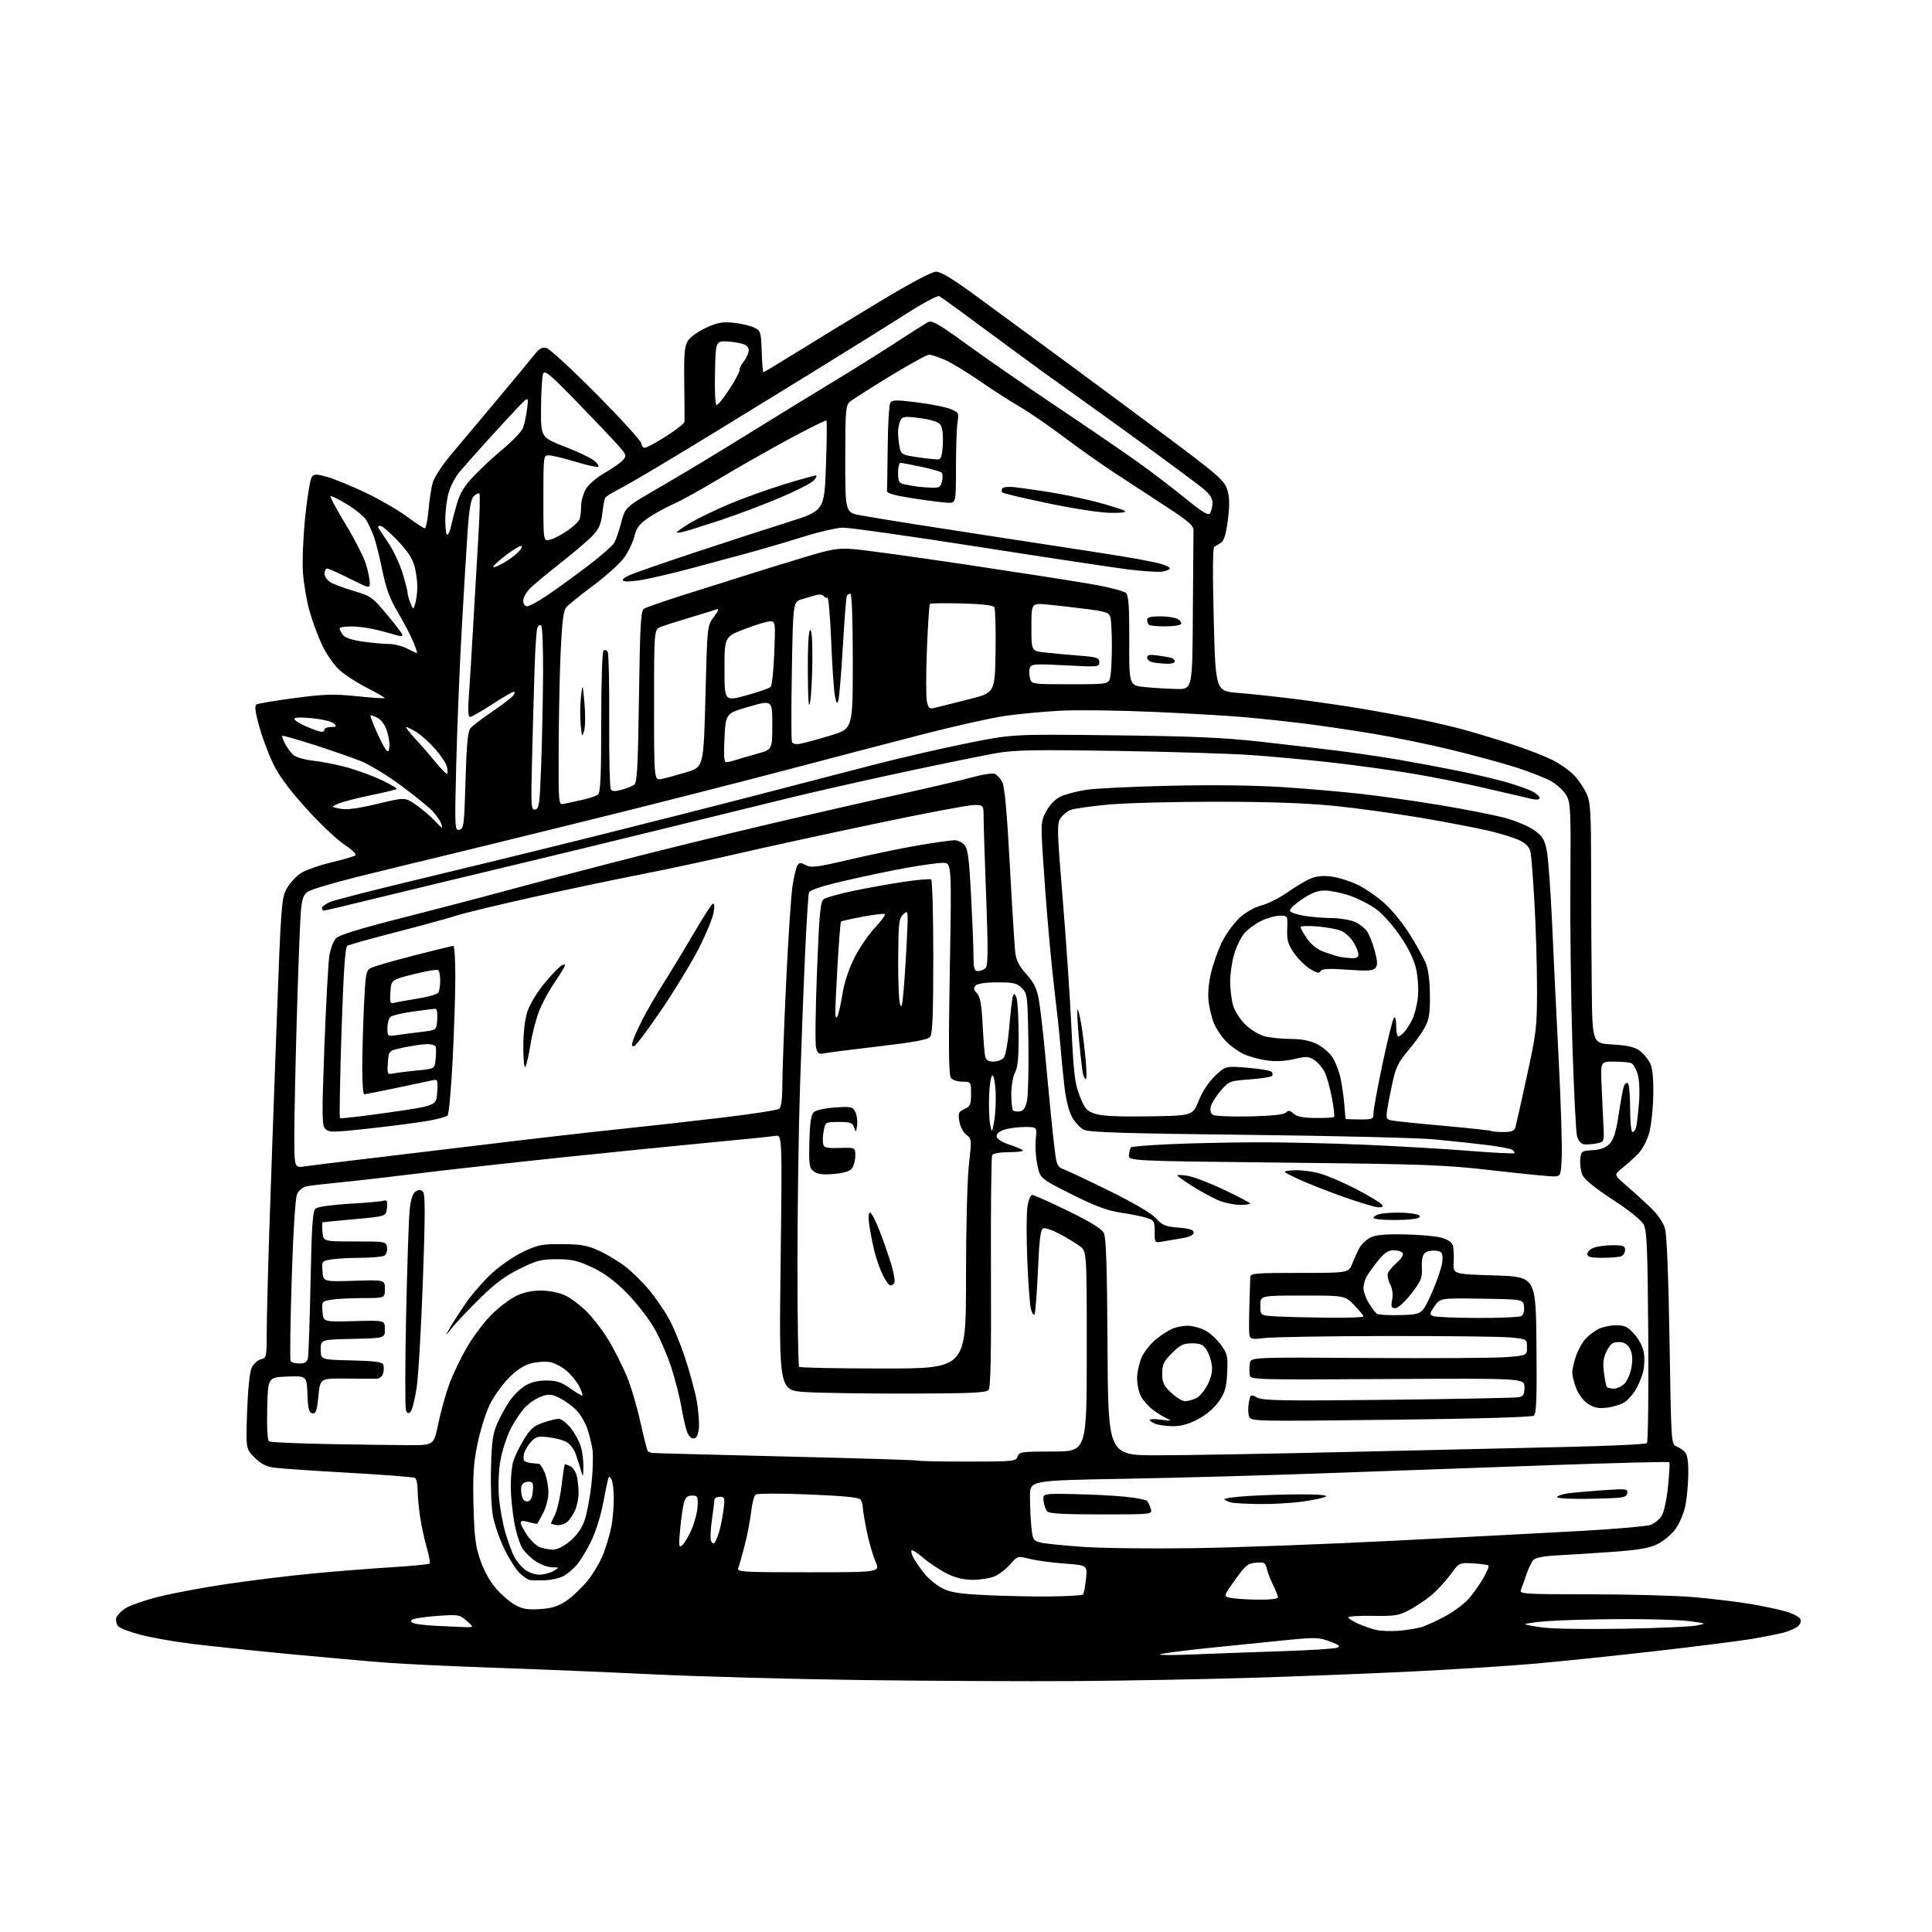 <?xml version="1.0" encoding="UTF-8" standalone="no"?>
<svg 
  version="1.1" 
  xmlns="http://www.w3.org/2000/svg" 
  xmlns:xlink="http://www.w3.org/1999/xlink" 
  xmlns:svg="http://www.w3.org/2000/svg"
  xmlns:rdf="http://www.w3.org/1999/02/22-rdf-syntax-ns#"
  xmlns:cc="http://creativecommons.org/ns#"
  xmlns:dc="http://purl.org/dc/elements/1.1/"
  viewBox="0 0 768 768"
  width="768"
  height="768"
>
<style>svg {background-color: white; }</style>"
<path stroke="none" fill="black" fill-rule="evenodd" d="M427.50,668.25C408.25,668.39 370.23,668.21 343.00,667.85C315.77,667.50 278.65,666.49 260.50,665.62C242.35,664.74 214.00,663.56 197.50,663.00C181.00,662.43 161.43,661.52 154.00,660.97C146.57,660.41 128.80,658.84 114.50,657.47C100.20,656.09 82.88,654.27 76.00,653.42C69.12,652.56 60.03,650.95 55.79,649.83C51.55,648.72 47.58,647.19 46.96,646.45C46.34,645.71 45.99,644.30 46.17,643.33C46.36,642.36 47.95,640.60 49.70,639.42C51.45,638.24 57.53,636.12 63.19,634.70C68.86,633.28 81.15,631.00 90.50,629.62C99.85,628.24 114.70,626.42 123.50,625.57C132.30,624.72 146.41,623.59 154.87,623.06C163.32,622.53 170.48,621.86 170.78,621.56C171.08,621.26 170.57,618.42 169.65,615.26C168.73,612.09 167.54,606.58 167.00,603.00C166.46,599.42 166.01,594.61 166.01,592.31C166.00,590.00 165.55,587.84 165.00,587.50C164.45,587.16 152.64,586.24 138.75,585.46C124.86,584.68 111.50,583.77 109.06,583.43C105.82,582.99 103.69,581.89 101.18,579.38C97.73,575.93 97.73,575.93 98.23,561.22C98.54,552.25 99.25,545.42 100.04,543.73C100.76,542.20 102.39,540.69 103.67,540.37C105.91,539.81 106.00,539.40 106.02,530.14C106.03,524.84 106.48,506.77 107.03,490.00C107.58,473.23 108.87,436.47 109.91,408.32C111.70,359.61 111.90,356.96 113.95,353.30C115.14,351.19 117.57,348.46 119.37,347.23C121.16,346.00 126.65,344.04 131.56,342.86C136.48,341.69 140.88,340.39 141.34,339.97C141.80,339.56 139.74,337.61 136.77,335.64C133.80,333.66 126.99,327.20 121.64,321.27C114.95,313.87 110.85,308.31 108.54,303.50C106.69,299.65 104.20,292.95 103.00,288.61C101.44,282.96 101.14,280.53 101.95,280.03C102.57,279.65 109.38,278.50 117.08,277.49C129.02,275.92 132.66,275.81 141.78,276.75C147.66,277.36 152.64,277.70 152.84,277.50C153.04,277.29 150.00,275.51 146.08,273.54C142.16,271.56 137.18,268.35 135.01,266.39C132.82,264.41 129.71,259.96 128.04,256.42C126.37,252.90 124.11,246.76 123.00,242.76C121.89,238.77 120.73,231.90 120.42,227.50C120.11,223.05 120.52,213.15 121.35,205.20C122.17,197.33 123.36,190.27 123.98,189.52C124.95,188.36 125.92,188.38 130.31,189.65C133.17,190.48 140.00,193.31 145.50,195.93C151.00,198.56 158.31,202.80 161.75,205.35C165.19,207.91 168.39,210.00 168.86,210.00C169.32,210.00 169.99,206.74 170.34,202.75C170.69,198.76 171.44,193.84 172.02,191.82C172.59,189.79 175.86,184.81 179.28,180.75C182.70,176.69 191.13,166.65 198.00,158.44C204.88,150.22 211.51,142.21 212.73,140.64C214.42,138.48 215.53,137.92 217.25,138.35C218.51,138.67 227.52,146.98 237.27,156.83C247.02,166.67 255.00,175.46 255.00,176.36C255.00,177.26 255.60,178.00 256.32,178.00C257.05,178.00 260.88,175.93 264.82,173.41C268.77,170.88 272.04,168.30 272.09,167.66C272.15,167.02 272.11,160.07 272.01,152.20C271.86,140.33 272.12,137.47 273.50,135.36C274.42,133.96 277.66,131.67 280.70,130.28C285.22,128.21 287.22,127.85 291.57,128.30C294.51,128.60 298.16,129.45 299.70,130.18C302.39,131.47 302.51,131.84 302.79,139.76C302.95,144.29 303.25,148.00 303.45,148.00C303.65,148.00 309.37,144.55 316.16,140.34C322.95,136.12 337.70,127.12 348.94,120.34C361.74,112.61 370.40,108.00 372.10,108.00C373.93,108.00 378.69,110.84 386.77,116.75C393.34,121.56 407.61,132.03 418.47,140.00C429.32,147.97 449.07,162.60 462.35,172.50C484.00,188.64 486.63,190.91 487.79,194.47C488.78,197.47 488.86,200.38 488.13,206.42C487.45,212.00 486.64,214.79 485.44,215.67C484.49,216.36 483.27,217.08 482.73,217.26C482.09,217.47 482.00,227.60 482.48,246.17C483.22,274.76 483.22,274.76 492.36,275.46C497.39,275.85 508.02,277.00 516.00,278.01C523.98,279.03 536.03,280.81 542.78,281.96C549.53,283.11 559.43,284.96 564.78,286.05C570.13,287.15 577.88,288.96 582.00,290.09C586.12,291.21 594.45,293.73 600.50,295.70C606.55,297.67 613.98,300.53 617.00,302.05C620.02,303.57 623.94,306.32 625.70,308.16C627.46,310.00 629.70,313.30 630.69,315.50C632.26,319.01 632.48,322.70 632.49,345.50C632.49,359.80 632.61,381.23 632.75,393.12C633.00,414.74 633.00,414.74 641.04,415.21C646.99,415.55 649.79,416.20 651.79,417.68C653.28,418.78 655.14,420.99 655.93,422.59C656.93,424.61 657.31,428.54 657.20,435.44C657.11,440.90 656.35,447.72 655.52,450.58C654.69,453.44 652.74,457.07 651.19,458.64C649.64,460.21 646.83,462.74 644.94,464.25C641.50,467.00 641.50,467.00 646.46,471.25C649.18,473.59 653.52,477.52 656.09,480.00C659.07,482.86 661.18,485.95 661.89,488.50C662.58,490.95 663.27,508.35 663.67,533.34C664.32,573.78 664.35,574.18 666.45,574.98C667.62,575.43 669.18,576.52 669.92,577.40C670.79,578.45 671.21,581.51 671.12,586.25C671.05,590.24 670.52,595.83 669.94,598.68C669.36,601.52 667.60,605.63 666.03,607.79C664.46,609.96 661.23,612.68 658.84,613.83C655.53,615.44 651.19,616.17 640.50,616.93C632.80,617.47 622.98,618.10 618.68,618.31C613.73,618.56 610.39,619.22 609.56,620.10C608.84,620.87 607.57,623.52 606.73,626.00C605.90,628.48 604.91,631.23 604.54,632.13C603.94,633.62 606.41,633.76 632.19,633.76C647.76,633.76 666.35,634.28 673.50,634.91C680.65,635.54 690.55,636.72 695.50,637.55C700.45,638.37 706.88,639.73 709.80,640.56C712.71,641.40 715.37,642.80 715.71,643.69C716.08,644.65 715.57,645.84 714.44,646.67C713.41,647.42 710.97,648.46 709.03,648.98C707.09,649.50 701.64,650.59 696.93,651.41C692.21,652.22 674.44,654.48 657.43,656.42C640.42,658.36 618.40,660.63 608.50,661.47C598.60,662.31 577.23,663.65 561.00,664.46C544.77,665.26 515.98,666.39 497.00,666.97C478.02,667.54 446.75,668.12 427.50,668.25zM475.00,657.64C482.98,657.31 498.50,656.74 509.50,656.38C520.50,656.02 530.37,655.41 531.44,655.02C533.04,654.44 532.54,653.99 528.70,652.52C524.49,650.91 522.86,650.85 512.26,651.87C505.79,652.50 491.75,653.92 481.06,655.03C470.37,656.14 461.37,657.32 461.06,657.65C460.75,657.98 467.02,657.98 475.00,657.64zM556.00,648.26C559.02,648.02 563.08,647.36 565.00,646.80C566.92,646.24 571.26,644.26 574.63,642.41C578.00,640.55 582.14,637.47 583.82,635.56C585.49,633.64 588.08,630.02 589.56,627.49C591.03,624.97 591.99,622.65 591.67,622.34C591.36,622.03 588.62,621.63 585.58,621.47C580.05,621.16 580.05,621.16 576.44,626.09C574.45,628.80 570.95,632.53 568.66,634.39C566.37,636.24 562.48,638.83 560.00,640.13C556.06,642.20 554.28,642.48 545.75,642.32C540.39,642.23 536.00,642.50 536.00,642.92C536.00,643.35 537.75,644.49 539.90,645.45C542.04,646.42 545.30,647.54 547.15,647.95C548.99,648.36 552.98,648.50 556.00,648.26zM645.50,647.44C659.25,647.20 672.30,646.63 674.50,646.17C678.50,645.34 678.50,645.34 671.50,644.42C667.65,643.92 655.24,643.55 643.92,643.62C632.61,643.68 619.41,644.06 614.60,644.46C609.79,644.86 606.07,645.41 606.34,645.67C606.60,645.93 609.89,646.54 613.66,647.01C617.42,647.49 631.75,647.68 645.50,647.44zM184.00,646.78C188.50,646.94 188.50,646.94 185.54,644.33C182.67,641.82 182.27,641.75 173.58,642.37C168.64,642.72 164.17,643.43 163.65,643.95C163.06,644.54 163.61,645.09 165.11,645.44C166.42,645.74 170.20,646.13 173.50,646.30C176.80,646.48 181.53,646.69 184.00,646.78zM214.67,639.64C219.37,639.34 221.85,638.56 225.11,636.37C227.46,634.79 231.27,631.18 233.58,628.34C235.90,625.51 238.76,620.57 239.96,617.38C241.16,614.18 242.55,609.35 243.07,606.65C243.58,603.94 243.99,598.98 243.98,595.61C243.98,592.25 243.55,588.84 243.04,588.03C242.22,586.73 242.06,586.73 241.70,588.03C241.47,588.84 240.56,593.31 239.67,597.97C238.78,602.63 236.67,609.27 234.97,612.72C233.27,616.17 230.73,620.36 229.32,622.03C227.91,623.70 225.46,625.74 223.87,626.57C222.28,627.39 219.07,628.11 216.74,628.17C214.41,628.23 211.77,628.21 210.89,628.14C210.00,628.06 208.02,626.76 206.49,625.25C204.96,623.74 202.20,619.35 200.36,615.50C198.52,611.65 196.52,605.81 195.92,602.52C195.31,599.24 194.98,590.69 195.18,583.52C195.49,572.63 195.92,569.68 197.82,565.50C199.07,562.75 201.26,558.81 202.69,556.75C204.11,554.68 206.82,552.04 208.69,550.88C210.99,549.46 213.77,548.77 217.16,548.77C221.23,548.77 223.10,549.39 226.72,551.94C229.19,553.69 231.37,554.97 231.55,554.78C231.73,554.60 231.17,553.00 230.31,551.22C229.45,549.44 227.23,546.66 225.39,545.04C223.55,543.42 220.53,541.81 218.68,541.47C216.83,541.12 213.38,541.36 211.02,541.99C208.10,542.78 205.22,544.69 202.03,547.97C199.45,550.62 196.08,555.43 194.55,558.65C193.02,561.87 190.88,568.77 189.80,574.00C188.22,581.67 187.92,586.39 188.23,598.50C188.55,610.97 189.01,614.64 190.96,620.28C192.40,624.45 194.83,628.80 197.27,631.57C199.45,634.04 202.87,636.97 204.87,638.06C207.70,639.60 209.86,639.95 214.67,639.64zM499.75,635.88C504.87,635.96 508.00,635.61 508.00,634.96C508.00,634.39 507.16,632.25 506.14,630.21C505.12,628.17 503.98,625.24 503.61,623.69C503.00,621.17 502.56,620.91 499.28,621.19C496.05,621.46 495.07,622.27 490.98,628.00C486.33,634.50 486.33,634.50 488.92,635.13C490.34,635.48 495.21,635.82 499.75,635.88zM417.17,634.62C424.14,634.55 430.13,634.21 430.48,633.86C430.83,633.50 431.38,630.73 431.69,627.71C432.26,622.20 432.26,622.20 423.38,621.57C418.50,621.22 412.25,620.38 409.51,619.71C404.51,618.49 404.51,618.49 401.52,621.89C399.88,623.77 397.08,625.91 395.30,626.65C393.52,627.39 389.66,628.00 386.73,628.00C383.04,628.00 379.84,627.23 376.38,625.50C373.62,624.13 369.46,621.37 367.13,619.38C364.81,617.39 362.66,616.00 362.37,616.30C362.08,616.59 362.39,617.88 363.06,619.16C363.74,620.45 365.63,623.20 367.26,625.29C368.89,627.37 372.09,630.05 374.36,631.24C377.72,633.00 380.96,633.54 391.50,634.07C398.65,634.43 410.20,634.68 417.17,634.62zM214.38,625.96C216.10,625.95 218.62,625.29 220.00,624.50C222.50,623.07 222.50,623.07 219.62,623.04C218.03,623.02 215.23,622.07 213.39,620.93C211.54,619.79 209.09,617.53 207.93,615.90C206.75,614.25 205.22,609.54 204.45,605.22C203.69,600.97 203.05,594.57 203.03,590.99C203.02,587.41 203.44,582.95 203.98,581.08C204.51,579.21 206.40,575.28 208.17,572.36C210.81,568.01 212.20,566.78 215.87,565.53C218.34,564.69 221.14,564.00 222.11,564.00C223.07,564.00 225.17,565.60 226.79,567.56C228.40,569.51 230.23,572.83 230.86,574.92C231.49,577.02 231.95,580.70 231.90,583.12C231.80,587.50 231.80,587.50 230.79,584.00C230.24,582.08 229.32,579.23 228.74,577.67C228.17,576.12 226.69,574.19 225.47,573.39C224.25,572.59 221.01,571.67 218.28,571.35C213.93,570.83 213.03,571.05 211.11,573.11C209.91,574.40 208.66,576.50 208.34,577.78C208.02,579.05 208.04,580.37 208.38,580.71C208.72,581.06 210.01,581.45 211.25,581.58C212.49,581.72 213.86,581.87 214.30,581.92C214.74,581.96 215.75,583.56 216.55,585.47C217.35,587.38 218.00,590.87 218.00,593.23C218.00,595.69 217.09,599.24 215.88,601.51C214.72,603.71 213.68,605.60 213.57,605.73C213.46,605.86 211.93,605.55 210.18,605.05C207.87,604.39 207.00,604.47 207.00,605.34C207.00,606.00 208.16,608.24 209.57,610.32C210.99,612.40 213.26,614.53 214.64,615.05C216.01,615.57 218.37,616.00 219.89,616.00C221.59,616.00 224.20,614.66 226.72,612.50C229.41,610.21 231.37,607.38 232.43,604.26C233.32,601.65 234.52,595.24 235.10,590.03C235.68,584.82 235.87,578.59 235.51,576.19C235.15,573.79 234.19,569.96 233.39,567.68C232.58,565.40 230.70,562.24 229.21,560.67C227.72,559.10 224.78,556.93 222.68,555.85C219.45,554.19 218.34,554.06 215.43,555.02C213.54,555.65 210.63,557.53 208.95,559.20C207.27,560.88 204.60,564.84 203.00,567.99C201.41,571.15 199.57,576.80 198.92,580.55C198.24,584.45 197.99,590.59 198.34,594.93C198.67,599.09 199.80,605.45 200.85,609.06C201.89,612.66 203.47,617.01 204.35,618.72C205.24,620.43 207.15,622.76 208.61,623.91C210.08,625.06 212.67,625.98 214.38,625.96zM321.34,625.00C349.89,625.00 349.89,625.00 348.02,620.75C347.00,618.41 345.45,613.03 344.58,608.79C343.71,604.55 342.99,600.28 342.98,599.29C342.98,598.31 342.60,596.91 342.14,596.19C341.54,595.24 335.96,594.67 321.41,594.07C309.88,593.60 301.03,593.63 300.38,594.14C299.76,594.63 298.95,597.75 298.57,601.08C298.19,604.40 297.05,610.36 296.03,614.31C295.01,618.27 293.86,622.29 293.48,623.25C292.83,624.89 294.55,625.00 321.34,625.00zM474.50,615.42C491.00,615.18 526.77,613.85 554.00,612.47C581.23,611.09 614.75,609.33 628.50,608.57C642.25,607.81 654.71,606.71 656.20,606.14C657.68,605.56 659.62,603.99 660.50,602.64C661.42,601.24 662.51,596.24 663.06,590.94C663.59,585.85 663.82,581.48 663.57,581.24C663.32,580.99 642.28,581.52 616.81,582.41C591.34,583.30 551.38,584.74 528.00,585.59C504.62,586.45 468.40,587.46 447.50,587.83C409.50,588.50 409.50,588.50 409.44,594.50C409.41,597.80 409.63,603.17 409.94,606.44C410.47,612.04 410.67,612.42 413.55,613.17C415.23,613.60 422.88,614.38 430.55,614.91C438.22,615.44 458.00,615.67 474.50,615.42zM271.23,614.22C272.08,613.51 273.76,610.66 274.96,607.87C276.16,605.08 277.22,600.93 277.32,598.65C277.48,594.87 277.28,594.50 275.07,594.51C273.22,594.52 272.45,595.23 271.84,597.51C271.40,599.15 270.73,603.88 270.36,608.00C269.75,614.70 269.85,615.36 271.23,614.22zM284.01,613.32C284.42,612.87 285.25,610.92 285.84,609.00C286.44,607.08 287.22,603.14 287.59,600.25C288.21,595.35 288.11,595.00 286.13,595.00C284.96,595.00 283.99,595.56 283.98,596.25C283.97,596.94 283.52,600.51 282.99,604.20C282.46,607.88 282.30,611.62 282.64,612.52C282.99,613.41 283.60,613.77 284.01,613.32zM225.39,605.05C224.35,605.90 222.49,606.43 221.25,606.23C220.01,606.03 219.00,605.74 219.00,605.58C219.00,605.43 219.73,603.85 220.62,602.07C221.50,600.29 222.67,595.16 223.21,590.67C223.75,586.17 224.34,582.35 224.51,582.17C224.69,581.99 225.71,582.31 226.78,582.88C227.86,583.46 229.02,585.35 229.37,587.09C229.72,588.83 230.00,591.78 230.00,593.66C230.00,595.53 229.39,598.51 228.64,600.28C227.89,602.05 226.43,604.20 225.39,605.05zM437.69,602.00C422.45,602.00 416.98,601.68 416.20,600.74C415.62,600.04 415.00,598.18 414.83,596.59C414.50,593.69 414.50,593.69 426.81,593.92C433.59,594.05 442.74,594.51 447.15,594.96C451.56,595.40 455.53,596.16 455.97,596.63C456.41,597.11 457.08,598.51 457.45,599.75C458.13,602.00 458.13,602.00 437.69,602.00zM500.68,597.88C495.63,597.82 490.60,597.55 489.50,597.29C488.40,597.02 487.14,596.47 486.70,596.06C486.27,595.65 490.72,595.01 496.61,594.65C502.50,594.29 512.08,594.01 517.91,594.03C524.51,594.05 527.93,594.39 526.99,594.94C526.17,595.43 521.97,596.31 517.67,596.91C513.37,597.51 505.73,597.95 500.68,597.88zM209.79,596.81C210.97,596.58 211.60,595.32 211.81,592.74C212.08,589.51 211.83,589.00 210.03,589.00C208.88,589.00 207.68,589.68 207.36,590.50C207.04,591.33 207.07,593.16 207.43,594.57C207.86,596.28 208.64,597.02 209.79,596.81zM632.74,595.78C624.90,595.94 619.00,595.66 619.00,595.14C619.00,594.64 620.91,593.96 623.25,593.64C625.59,593.32 631.93,592.75 637.35,592.38C646.67,591.75 647.18,591.81 646.84,593.61C646.51,595.34 645.31,595.52 632.74,595.78zM384.60,581.00C402.99,581.00 403.89,580.91 404.50,579.00C405.09,577.13 406.01,577.00 418.57,577.00C432.00,577.00 432.00,577.00 432.00,537.19C432.00,497.38 432.00,497.38 429.25,495.37C427.74,494.26 424.16,492.09 421.31,490.55C418.45,489.01 415.48,487.99 414.71,488.28C413.62,488.70 413.14,492.54 412.59,505.11C412.19,514.07 411.59,521.85 411.25,522.41C410.90,522.97 410.26,522.09 409.82,520.46C409.38,518.83 408.73,510.06 408.36,500.98C408.00,491.89 408.02,482.33 408.41,479.73C408.80,477.13 409.66,475.00 410.31,475.00C410.97,475.00 417.35,477.85 424.50,481.33C433.33,485.63 437.90,488.44 438.76,490.08C439.70,491.89 440.08,503.28 440.26,535.50C440.50,578.50 440.50,578.50 460.00,578.50C470.73,578.50 504.70,577.91 535.50,577.18C566.30,576.45 605.53,575.55 622.67,575.18C639.81,574.81 654.21,574.12 654.67,573.66C655.13,573.20 655.37,554.13 655.21,531.29C654.97,496.79 654.67,489.27 653.43,486.86C652.51,485.08 647.76,481.24 641.03,476.84C633.81,472.12 629.74,468.78 628.99,466.97C628.37,465.47 628.00,462.72 628.18,460.87C628.49,457.63 628.67,457.49 633.12,457.20C636.38,456.99 638.38,456.23 639.90,454.61C641.48,452.92 642.43,449.83 643.47,442.90C644.24,437.72 645.18,432.70 645.54,431.74C645.91,430.79 646.61,430.26 647.10,430.56C647.60,430.87 648.00,435.37 648.00,440.56C648.00,445.75 648.42,450.00 648.93,450.00C649.45,450.00 650.08,449.21 650.35,448.25C650.62,447.29 651.14,443.07 651.49,438.88C651.88,434.35 651.71,429.62 651.06,427.23C650.47,425.02 649.27,422.93 648.41,422.60C647.54,422.27 644.45,422.00 641.54,422.00C636.25,422.00 636.25,422.00 636.64,431.25C636.86,436.34 637.19,443.53 637.38,447.23C637.73,453.96 637.73,453.96 634.46,454.57C632.67,454.91 630.40,455.03 629.42,454.84C628.44,454.65 627.30,453.22 626.89,451.67C626.47,450.11 625.65,433.91 625.06,415.67C624.48,397.42 624.11,368.32 624.25,351.00C624.48,322.55 624.33,319.19 622.74,316.29C621.78,314.52 619.08,311.98 616.74,310.63C614.41,309.29 608.00,306.76 602.50,305.01C597.00,303.26 585.30,300.09 576.50,297.96C567.70,295.83 553.75,292.97 545.50,291.61C537.25,290.24 524.88,288.42 518.00,287.57C511.12,286.72 500.32,285.58 494.00,285.03C487.68,284.48 471.48,283.55 458.00,282.96C444.52,282.37 428.10,282.17 421.50,282.52C414.90,282.87 405.03,283.80 399.57,284.58C394.10,285.36 379.25,288.68 366.57,291.96C353.88,295.24 328.88,301.77 311.00,306.49C293.12,311.20 257.80,320.18 232.50,326.43C207.20,332.68 180.43,339.25 173.00,341.02C165.57,342.79 151.72,346.17 142.22,348.53C132.71,350.89 123.86,353.52 122.55,354.38C120.59,355.66 120.07,357.05 119.60,362.22C119.29,365.67 118.58,384.25 118.01,403.50C117.45,422.75 116.99,444.30 116.99,451.38C117.00,464.26 117.00,464.26 121.25,463.64C123.59,463.29 135.18,461.87 147.00,460.47C158.82,459.08 181.10,456.40 196.50,454.53C211.90,452.65 233.50,450.18 244.50,449.03C255.50,447.89 274.40,445.78 286.50,444.34C298.60,442.91 309.06,441.29 309.75,440.75C310.58,440.09 311.00,436.81 311.00,431.01C311.00,426.19 311.68,407.91 312.51,390.38C313.34,372.85 314.48,355.56 315.06,351.97C315.63,348.38 316.50,344.81 316.99,344.02C317.73,342.82 318.26,342.80 320.32,343.90C322.46,345.05 324.75,344.75 338.14,341.60C346.59,339.62 358.83,337.09 365.35,335.99C371.87,334.90 378.21,334.00 379.44,334.00C380.68,334.00 382.45,334.84 383.37,335.86C384.73,337.35 385.24,341.18 386.00,355.61C386.52,365.45 386.96,376.31 386.98,379.75C387.00,385.19 387.24,386.00 388.88,386.00C389.91,386.00 391.27,385.38 391.90,384.62C392.75,383.60 392.78,376.49 392.03,356.87C391.47,342.37 391.01,328.14 391.01,325.25C391.00,320.00 391.00,320.00 387.11,320.00C384.97,320.00 367.08,323.40 347.36,327.55C327.64,331.69 302.95,337.08 292.50,339.51C282.05,341.94 265.18,345.56 255.00,347.54C244.82,349.53 225.47,353.60 212.00,356.59C198.53,359.58 184.80,362.89 181.50,363.96C178.20,365.02 167.34,367.99 157.37,370.56C147.39,373.13 138.70,375.57 138.05,375.97C137.20,376.49 136.54,386.47 135.75,410.35C135.15,428.85 134.87,444.20 135.14,444.47C135.41,444.74 144.15,443.73 154.56,442.23C173.50,439.50 173.50,439.50 173.80,434.22C174.09,429.16 174.01,428.96 171.80,429.46C170.54,429.75 164.10,431.12 157.50,432.49C150.90,433.87 145.16,434.99 144.75,434.99C144.34,435.00 144.00,430.39 144.00,424.75C144.01,419.11 144.30,408.07 144.66,400.20C145.26,387.21 145.50,385.80 147.35,384.81C148.47,384.21 156.14,381.99 164.41,379.86C172.67,377.74 179.79,376.00 180.22,376.00C180.65,376.00 181.00,381.56 181.00,388.37C181.00,395.17 180.51,410.13 179.92,421.62C179.32,433.10 178.43,442.92 177.93,443.44C177.43,443.95 173.76,444.93 169.76,445.62C165.77,446.31 155.39,447.65 146.71,448.61C132.38,450.18 130.77,450.20 129.35,448.78C127.95,447.38 127.91,444.01 128.95,416.15C129.59,399.06 130.47,382.78 130.92,379.95C131.36,377.13 132.58,373.97 133.62,372.93C134.89,371.67 143.48,369.02 159.51,364.96C172.70,361.61 190.70,356.91 199.50,354.50C208.30,352.10 228.55,346.76 244.50,342.65C260.45,338.53 287.00,331.99 303.50,328.11C320.00,324.22 343.85,318.77 356.50,315.99C369.15,313.20 382.71,310.04 386.62,308.95C390.54,307.86 394.50,307.25 395.41,307.60C396.33,307.96 397.68,309.43 398.43,310.87C399.35,312.67 400.31,323.18 401.43,344.00C402.33,360.77 403.31,376.40 403.59,378.73C403.97,381.79 405.18,384.13 407.98,387.22C410.87,390.42 412.10,392.86 412.89,396.99C413.46,400.02 414.64,410.15 415.51,419.50C416.38,428.85 417.51,440.77 418.04,446.00C418.56,451.23 419.27,457.40 419.61,459.72C420.06,462.84 420.77,464.11 422.36,464.61C423.54,464.99 431.70,468.83 440.50,473.15C450.65,478.14 457.58,482.19 459.46,484.25C462.01,487.06 463.23,487.57 468.46,488.00C472.89,488.37 474.50,488.89 474.50,489.97C474.50,490.94 472.96,491.70 470.00,492.19C467.52,492.59 464.04,493.19 462.25,493.51C459.00,494.09 459.00,494.09 459.00,489.62C459.00,485.46 458.78,485.08 455.75,484.11C453.96,483.54 449.35,482.60 445.50,482.04C440.20,481.26 435.46,479.49 426.00,474.76C413.50,468.50 413.50,468.50 412.35,463.00C411.71,459.98 411.43,455.36 411.73,452.75C412.26,448.00 412.26,448.00 407.28,448.00C404.54,448.00 400.86,448.50 399.10,449.12C396.99,449.85 396.00,450.79 396.21,451.87C396.39,452.81 398.49,454.13 401.19,455.00C403.75,455.82 406.19,456.84 406.59,457.25C407.00,457.66 404.58,458.00 401.23,458.00C397.77,458.00 394.82,458.49 394.42,459.13C394.04,459.75 393.81,480.71 393.92,505.71C394.06,538.50 393.80,551.54 392.97,552.53C392.06,553.64 385.89,553.92 361.23,553.97C344.40,554.01 325.91,553.73 320.15,553.36C309.68,552.68 309.68,552.68 310.31,501.87C310.93,451.06 310.93,451.06 308.22,451.53C306.72,451.78 295.60,452.92 283.50,454.05C271.40,455.19 244.40,457.90 223.50,460.08C202.60,462.27 176.72,465.15 166.00,466.49C155.28,467.83 141.55,469.40 135.50,469.98C129.45,470.56 123.32,471.28 121.89,471.57C120.38,471.87 118.78,473.18 118.11,474.65C117.39,476.25 116.57,489.00 115.95,508.66C115.40,525.95 115.21,540.53 115.53,541.05C115.85,541.57 117.43,542.00 119.04,542.00C121.27,542.00 122.07,541.47 122.42,539.75C122.67,538.51 123.14,524.90 123.45,509.50C123.94,485.89 124.28,481.32 125.58,480.34C126.43,479.71 132.38,478.89 138.81,478.52C145.24,478.15 151.32,477.62 152.32,477.33C153.86,476.90 154.09,477.34 153.82,480.16C153.50,483.50 153.50,483.50 141.00,484.64C134.12,485.27 128.36,485.83 128.19,485.89C128.02,485.95 128.02,487.69 128.19,489.75C128.50,493.50 128.50,493.50 141.00,493.50C153.41,493.50 153.50,493.52 153.84,495.89C154.02,497.20 153.57,498.66 152.84,499.12C152.10,499.59 147.90,499.98 143.50,500.00C139.10,500.01 133.79,500.30 131.70,500.65C127.95,501.27 127.90,501.34 128.20,505.39C128.50,509.50 128.50,509.50 140.75,509.13C153.00,508.75 153.00,508.75 153.00,512.38C153.00,516.00 153.00,516.00 144.25,516.01C139.44,516.02 133.79,516.30 131.70,516.65C127.95,517.27 127.90,517.34 128.20,521.39C128.50,525.50 128.50,525.50 140.75,525.16C153.00,524.82 153.00,524.82 153.00,528.38C153.00,531.94 153.00,531.94 140.25,532.22C127.50,532.50 127.50,532.50 127.50,536.50C127.50,540.50 127.50,540.50 139.65,540.78C148.84,540.99 151.94,541.40 152.34,542.43C152.63,543.19 152.62,544.75 152.31,545.90C151.98,547.18 150.93,548.02 149.63,548.06C148.46,548.09 142.95,548.07 137.38,548.01C127.27,547.89 127.27,547.89 126.57,555.01C125.98,560.93 125.58,562.07 124.18,561.80C122.82,561.54 122.44,560.08 122.21,554.20C121.91,546.92 121.91,546.92 114.21,547.21C106.50,547.50 106.50,547.50 106.22,559.92C106.04,567.67 106.32,572.58 106.97,572.98C107.53,573.33 118.01,573.80 130.25,574.03C142.49,574.26 156.99,574.45 162.48,574.47C172.46,574.50 172.46,574.50 174.21,566.00C175.17,561.33 177.11,554.30 178.53,550.40C179.94,546.49 183.17,539.74 185.72,535.40C188.26,531.05 192.70,525.20 195.58,522.38C198.46,519.57 202.80,516.31 205.22,515.13C208.10,513.74 211.52,513.01 215.07,513.02C218.15,513.03 222.24,513.83 224.52,514.87C226.73,515.87 230.67,518.83 233.27,521.43C235.88,524.04 239.83,529.24 242.06,532.99C244.29,536.74 247.45,542.99 249.08,546.88C250.72,550.77 253.17,558.99 254.53,565.15C255.89,571.30 257.24,576.58 257.53,576.87C257.82,577.16 258.62,577.47 259.30,577.57C259.98,577.67 283.93,578.31 312.52,578.99C341.11,579.67 364.69,580.40 364.92,580.62C365.15,580.83 374.00,581.00 384.60,581.00zM275.89,571.79C274.90,571.98 273.85,571.02 273.17,569.30C272.56,567.76 271.54,563.35 270.90,559.50C270.26,555.65 268.43,548.45 266.83,543.50C265.22,538.55 262.05,531.35 259.78,527.50C257.51,523.65 252.62,517.46 248.92,513.74C244.23,509.03 240.12,506.01 235.35,503.77C229.66,501.11 227.30,500.56 221.39,500.56C215.16,500.56 213.33,501.03 206.52,504.39C200.75,507.25 196.64,510.32 190.53,516.37C186.00,520.84 181.06,526.08 179.54,528.00C176.77,531.50 176.77,531.50 179.05,527.50C180.31,525.30 183.26,520.76 185.61,517.41C187.96,514.05 192.49,508.92 195.69,505.99C198.89,503.07 204.43,499.29 208.00,497.59C213.81,494.84 215.46,494.52 223.50,494.56C231.06,494.61 233.43,495.04 238.30,497.27C241.49,498.74 246.23,501.61 248.82,503.66C251.41,505.70 255.48,509.71 257.86,512.56C260.25,515.41 263.72,520.39 265.58,523.62C267.44,526.85 270.52,534.23 272.41,540.01C274.31,545.80 276.37,553.48 277.00,557.08C277.63,560.69 278.00,565.40 277.82,567.56C277.61,570.20 276.97,571.58 275.89,571.79zM466.14,566.94C463.59,566.90 460.49,566.47 459.25,565.97C458.01,565.47 457.00,564.77 457.00,564.42C457.00,564.06 459.14,564.04 461.75,564.37C465.58,564.86 466.02,564.78 464.03,563.94C462.67,563.37 460.08,561.78 458.28,560.40C456.47,559.02 454.32,556.59 453.50,555.00C452.67,553.40 452.01,550.16 452.02,547.80C452.03,545.43 452.87,541.67 453.89,539.44C454.90,537.21 457.53,533.96 459.72,532.22C461.92,530.48 464.93,528.60 466.42,528.03C467.91,527.46 470.50,527.00 472.16,527.00C473.83,527.00 476.78,527.75 478.72,528.67C480.65,529.59 483.57,532.17 485.20,534.42C487.96,538.20 488.15,539.02 487.82,545.69C487.52,551.73 486.99,553.55 484.47,557.14C482.60,559.80 479.45,562.47 476.12,564.21C472.40,566.15 469.36,566.98 466.14,566.94zM552.82,564.38C497.14,565.03 497.14,565.03 496.48,562.93C496.11,561.77 496.09,559.32 496.44,557.49C497.05,554.21 497.11,554.18 499.78,555.58C502.07,556.78 510.29,556.91 552.00,556.44C579.23,556.13 602.51,555.67 603.75,555.42C605.57,555.05 606.00,554.29 606.00,551.43C606.00,547.89 606.00,547.89 551.54,548.19C497.72,548.50 497.07,548.48 496.78,546.50C496.62,545.40 496.64,543.38 496.82,542.00C497.15,539.50 497.15,539.50 543.83,539.82C569.50,539.99 594.21,539.84 598.75,539.48C607.00,538.82 607.00,538.82 607.00,535.55C607.00,532.29 607.00,532.29 600.25,531.65C596.54,531.30 574.38,531.05 551.00,531.09C527.62,531.13 505.94,531.49 502.81,531.88C498.06,532.47 497.06,532.33 496.71,531.00C496.48,530.12 496.45,524.92 496.64,519.45C496.83,513.98 496.99,508.71 496.99,507.75C497.00,506.14 498.60,506.00 516.55,506.00C536.10,506.00 536.10,506.00 537.58,502.25C538.39,500.19 539.67,497.38 540.43,496.00C541.19,494.62 543.09,492.82 544.65,492.00C546.75,490.90 550.32,490.55 558.16,490.69C564.02,490.79 570.63,491.36 572.85,491.96C575.40,492.65 577.11,493.78 577.51,495.04C577.86,496.14 578.02,499.17 577.86,501.77C577.56,506.50 577.56,506.50 594.03,507.00C610.50,507.50 610.50,507.50 610.77,534.61C610.97,555.55 610.74,561.96 609.77,562.73C608.98,563.35 587.39,563.97 552.82,564.38zM163.20,561.20C162.35,562.05 161.89,561.87 161.37,560.53C161.00,559.54 161.02,542.71 161.43,523.12C161.85,503.53 162.48,484.62 162.84,481.10C163.30,476.65 164.02,474.38 165.22,473.63C166.48,472.84 167.27,472.87 168.14,473.74C169.06,474.66 169.05,482.67 168.10,509.22C167.42,528.07 166.30,547.23 165.60,551.78C164.90,556.34 163.82,560.58 163.20,561.20zM638.94,559.55C635.56,559.97 633.76,559.64 631.40,558.16C629.61,557.03 627.61,554.48 626.65,552.09C625.74,549.82 625.00,546.90 625.00,545.61C625.00,544.31 625.69,541.30 626.53,538.90C627.38,536.51 629.06,533.49 630.28,532.18C631.50,530.88 633.77,529.15 635.32,528.34C636.88,527.53 640.00,526.85 642.27,526.82C645.74,526.77 646.90,527.31 649.58,530.24C651.53,532.37 653.04,535.30 653.46,537.75C653.83,539.96 653.66,543.51 653.08,545.64C652.50,547.76 651.14,550.94 650.06,552.70C648.98,554.45 647.03,556.59 645.73,557.44C644.43,558.29 641.37,559.24 638.94,559.55zM471.02,557.00C472.06,557.00 474.05,556.48 475.44,555.85C476.83,555.21 478.93,552.71 480.11,550.28C481.61,547.17 482.07,544.83 481.67,542.33C481.35,540.38 480.39,537.71 479.52,536.39C478.29,534.51 477.08,534.00 473.86,534.00C470.44,534.00 469.13,534.64 465.88,537.88C462.59,541.17 462.00,542.41 462.00,546.01C462.00,549.59 462.56,550.80 465.57,553.63C467.54,555.48 469.99,557.00 471.02,557.00zM641.52,552.00C642.84,552.00 644.82,551.03 645.92,549.85C647.02,548.67 648.23,545.66 648.60,543.15C649.08,539.97 648.86,537.84 647.86,536.05C646.82,534.21 645.60,533.50 643.46,533.50C641.08,533.50 640.15,534.19 638.72,537.00C637.37,539.65 637.09,541.71 637.58,545.50C637.94,548.25 638.43,550.84 638.67,551.25C638.92,551.66 640.20,552.00 641.52,552.00zM351.17,544.00C384.00,544.00 384.00,544.00 384.00,508.54C384.00,488.24 384.49,468.73 385.16,462.91C386.29,452.97 386.26,452.71 384.13,451.10C382.89,450.16 381.69,447.86 381.35,445.76C380.82,442.48 381.04,441.94 383.37,440.88C385.68,439.82 386.00,439.09 386.00,434.84C386.00,430.01 385.99,430.00 382.62,430.00C380.76,430.00 378.70,429.35 378.04,428.55C377.13,427.45 377.01,417.21 377.57,385.05C378.30,343.00 378.30,343.00 374.82,343.00C372.90,343.00 366.43,343.88 360.42,344.96C354.41,346.04 343.32,348.37 335.76,350.13C326.06,352.40 321.89,353.80 321.55,354.92C321.29,355.79 320.61,366.62 320.04,379.00C319.47,391.38 318.55,415.44 318.00,432.49C317.45,449.53 317.00,481.29 317.00,503.07C317.00,524.85 317.30,542.97 317.67,543.33C318.03,543.70 333.11,544.00 351.17,544.00zM527.25,523.81C535.36,523.91 542.00,523.68 542.00,523.29C542.00,522.90 540.33,520.88 538.30,518.79C534.59,515.00 534.59,515.00 517.80,515.00C501.00,515.00 501.00,515.00 501.00,518.95C501.00,522.90 501.00,522.90 506.75,523.26C509.91,523.46 519.14,523.71 527.25,523.81zM587.50,523.91C596.30,523.94 604.10,523.59 604.83,523.13C605.59,522.65 606.02,521.03 605.83,519.39C605.50,516.50 605.50,516.50 589.00,516.25C572.50,516.00 572.50,516.00 570.25,519.24C568.17,522.23 568.13,522.53 569.75,523.17C570.71,523.55 578.70,523.88 587.50,523.91zM556.93,522.76C565.36,522.50 565.36,522.50 569.34,513.50C571.52,508.55 573.36,502.93 573.41,501.00C573.49,497.88 573.19,497.47 570.69,497.18C569.14,497.00 567.23,497.39 566.44,498.05C565.51,498.82 565.08,500.86 565.21,503.93C565.40,508.10 564.93,509.24 560.97,514.31C558.38,517.63 555.74,520.00 554.65,520.00C553.07,520.00 552.87,519.48 553.41,516.65C553.80,514.54 553.50,512.27 552.60,510.52C551.81,509.00 551.41,507.02 551.71,506.13C552.01,505.23 553.62,503.33 555.28,501.90C557.02,500.41 558.00,498.81 557.59,498.15C557.20,497.52 555.59,497.00 554.01,497.00C551.83,497.00 550.30,498.03 547.70,501.25C545.81,503.59 543.75,506.48 543.13,507.68C542.51,508.89 542.00,510.91 542.00,512.18C542.01,513.46 542.96,516.08 544.13,518.00C545.30,519.92 546.76,521.84 547.38,522.26C547.99,522.67 552.29,522.90 556.93,522.76zM353.96,511.00C353.45,511.00 352.12,509.20 351.00,507.00C349.88,504.80 348.33,500.41 347.56,497.25C346.79,494.09 345.87,489.36 345.52,486.75C345.13,483.85 345.26,482.00 345.87,482.00C346.41,482.00 348.20,485.49 349.83,489.75C351.47,494.01 353.56,500.08 354.47,503.24C355.39,506.39 355.85,509.43 355.51,509.99C355.16,510.54 354.47,511.00 353.96,511.00zM636.92,500.00C632.28,500.00 631.00,499.67 631.00,498.48C631.00,497.64 632.15,496.51 633.57,495.98C634.98,495.44 638.35,495.00 641.07,495.00C645.24,495.00 646.00,495.29 646.00,496.89C646.00,497.93 645.29,499.06 644.42,499.39C643.55,499.73 640.17,500.00 636.92,500.00zM554.25,484.98C549.71,484.99 546.00,484.60 546.00,484.12C546.00,483.63 547.01,482.96 548.25,482.63C549.49,482.30 552.75,482.03 555.50,482.03C558.25,482.03 561.55,482.31 562.83,482.65C564.58,483.12 564.83,483.49 563.83,484.12C563.10,484.59 558.79,484.98 554.25,484.98zM547.87,479.93C546.57,479.89 540.10,477.93 533.50,475.58C526.90,473.23 518.80,470.01 515.50,468.43C509.50,465.56 509.50,465.56 514.30,465.22C516.94,465.04 521.66,465.62 524.80,466.53C527.93,467.43 534.46,470.24 539.29,472.78C544.13,475.32 548.57,477.99 549.17,478.70C550.00,479.71 549.71,479.98 547.87,479.93zM492.75,478.94C490.41,478.91 486.66,478.13 484.41,477.19C482.15,476.26 477.54,473.75 474.16,471.62C470.77,469.48 468.00,467.51 468.00,467.24C468.00,466.97 469.85,467.04 472.11,467.40C474.37,467.76 480.90,470.26 486.61,472.96C492.32,475.66 497.00,478.12 497.00,478.43C497.00,478.74 495.09,478.97 492.75,478.94zM618.00,467.65C616.62,467.73 605.83,466.68 594.00,465.32C574.23,463.03 567.51,462.78 510.50,462.17C448.50,461.50 448.50,461.50 448.77,459.06C448.92,457.72 449.29,456.38 449.59,456.07C449.89,455.77 456.75,455.22 464.82,454.84C472.89,454.47 488.27,454.12 499.00,454.08C509.73,454.04 529.30,454.47 542.50,455.05C555.70,455.62 574.36,456.71 583.98,457.48C593.59,458.25 601.67,458.66 601.95,458.39C602.22,458.11 601.83,457.51 601.08,457.05C600.34,456.59 595.62,455.71 590.61,455.10C585.60,454.49 576.33,453.50 570.00,452.90C563.67,452.31 530.38,451.51 496.00,451.12C447.43,450.58 432.92,450.13 430.88,449.11C429.43,448.39 427.32,446.14 426.18,444.11C424.93,441.88 423.72,437.08 423.13,431.96C422.59,427.31 421.86,419.90 421.51,415.50C421.15,411.10 420.02,400.52 418.99,392.00C417.96,383.48 416.31,365.33 415.34,351.69C413.57,326.88 413.57,326.88 415.84,322.60C417.28,319.88 419.39,317.71 421.61,316.65C423.54,315.73 428.13,314.52 431.81,313.96C435.49,313.40 450.65,312.67 465.50,312.34C482.23,311.96 499.15,312.18 510.00,312.90C519.62,313.54 533.58,314.74 541.00,315.57C548.42,316.40 562.60,318.42 572.50,320.06C582.40,321.70 593.99,323.99 598.25,325.13C602.52,326.28 607.77,328.50 609.92,330.06C613.22,332.45 614.00,333.73 614.88,338.20C615.46,341.11 616.40,354.07 616.98,367.00C617.56,379.93 618.73,404.23 619.59,421.00C620.45,437.77 621.00,455.10 620.82,459.50C620.51,467.23 620.42,467.50 618.00,467.65zM331.46,466.66C327.05,467.04 324.98,466.78 323.50,465.66C321.70,464.29 321.52,463.13 321.74,453.87C321.91,446.57 322.39,443.18 323.40,442.17C324.24,441.33 327.71,440.54 331.81,440.25C338.22,439.79 338.89,439.92 339.96,441.92C340.60,443.11 340.94,445.53 340.71,447.30C340.34,450.22 340.24,450.30 339.54,448.25C338.87,446.29 338.07,446.00 333.43,446.00C328.15,446.00 328.08,446.04 327.45,449.40C327.10,451.27 326.98,453.63 327.19,454.65C327.51,456.23 328.46,456.48 333.78,456.33C340.00,456.15 340.00,456.15 340.00,459.39C340.00,461.16 339.42,463.41 338.71,464.38C337.82,465.60 335.57,466.31 331.46,466.66zM395.20,445.63C395.69,442.95 395.95,437.78 395.79,434.13C395.63,430.48 395.05,427.50 394.50,427.50C393.94,427.50 393.37,431.04 393.19,435.50C393.03,439.90 393.21,445.07 393.60,447.00C394.32,450.50 394.32,450.50 395.20,445.63zM597.60,450.00C600.80,450.00 601.99,449.56 602.37,448.25C602.65,447.29 604.71,438.11 606.94,427.86C610.77,410.28 611.00,408.28 610.99,392.86C610.98,383.86 610.53,368.62 609.98,359.00C609.44,349.38 608.73,340.25 608.41,338.73C608.02,336.84 606.67,335.37 604.17,334.10C602.15,333.09 596.45,331.31 591.50,330.17C586.55,329.02 574.40,326.71 564.50,325.03C554.60,323.35 539.30,321.25 530.50,320.36C519.65,319.26 504.68,318.72 484.00,318.70C467.23,318.69 447.82,319.19 440.87,319.81C433.93,320.44 427.09,321.40 425.67,321.93C424.26,322.47 422.40,323.98 421.54,325.29C420.12,327.46 420.20,330.26 422.42,357.09C423.77,373.26 425.33,396.28 425.90,408.24C426.80,427.00 427.26,430.78 429.23,435.74C431.24,440.81 431.97,441.65 435.40,442.77C438.10,443.65 444.62,443.96 456.70,443.77C474.10,443.50 474.10,443.50 476.53,437.50C478.03,433.77 480.51,430.03 483.07,427.62C487.20,423.74 487.20,423.74 495.85,424.44C500.61,424.82 504.92,425.54 505.43,426.05C505.95,426.55 506.03,427.31 505.61,427.72C505.19,428.14 501.20,428.75 496.74,429.08C488.85,429.66 488.53,429.78 485.28,433.54C483.44,435.67 481.66,438.49 481.33,439.81C480.95,441.32 481.24,442.56 482.11,443.15C482.88,443.66 489.44,443.95 496.70,443.79C505.50,443.60 510.31,443.09 511.14,442.26C512.12,441.28 512.75,441.37 514.21,442.69C515.52,443.88 518.00,444.37 522.93,444.42C526.72,444.47 530.04,444.27 530.31,444.00C530.58,443.73 530.18,440.23 529.42,436.24C528.66,432.25 527.35,427.64 526.50,426.00C525.65,424.36 523.82,422.27 522.43,421.36C520.20,419.90 519.26,419.86 514.53,420.99C511.17,421.80 507.18,422.02 503.83,421.57C500.90,421.19 496.70,420.05 494.50,419.06C492.30,418.07 489.06,415.73 487.30,413.88C485.54,412.02 483.43,408.89 482.61,406.92C481.79,404.95 480.82,401.12 480.47,398.42C480.06,395.28 480.39,391.06 481.40,386.75C482.26,383.04 484.29,377.39 485.90,374.19C487.52,370.99 490.67,366.73 492.90,364.71C495.29,362.55 498.83,360.57 501.49,359.90C503.98,359.27 508.60,356.95 511.76,354.73C514.92,352.51 519.06,350.05 520.96,349.25C523.33,348.25 525.98,348.01 529.39,348.46C532.13,348.82 536.84,350.33 539.87,351.81C542.90,353.29 547.72,356.64 550.59,359.26C553.46,361.88 557.88,367.35 560.42,371.42C562.95,375.48 565.76,380.54 566.67,382.65C567.78,385.21 568.36,389.51 568.41,395.50C568.49,402.94 568.12,405.19 566.33,408.50C565.14,410.70 562.14,414.85 559.67,417.73C556.05,421.94 554.87,424.30 553.67,429.73C552.85,433.45 551.87,438.39 551.51,440.71C550.89,444.57 551.03,444.96 553.17,445.40C554.45,445.66 563.83,446.63 574.00,447.54C584.17,448.45 592.69,449.38 592.92,449.60C593.15,449.82 595.25,450.00 597.60,450.00zM540.50,445.00C545.77,445.00 546.00,444.89 546.00,442.38C546.00,440.94 547.63,432.05 549.63,422.63C551.62,413.21 553.65,405.07 554.13,404.55C554.64,404.00 555.00,405.35 555.00,407.80C555.00,410.11 555.38,412.00 555.85,412.00C556.31,412.00 557.38,411.21 558.22,410.25C559.07,409.29 560.48,407.08 561.36,405.34C562.24,403.60 563.25,399.75 563.59,396.79C563.95,393.79 563.70,388.87 563.04,385.67C562.22,381.76 560.24,377.53 556.79,372.38C553.96,368.15 549.72,363.35 547.12,361.45C544.58,359.59 539.83,357.15 536.56,356.03C533.29,354.91 528.82,354.00 526.63,354.00C523.67,354.00 521.27,354.95 517.30,357.68C513.85,360.06 512.30,361.70 512.93,362.33C513.47,362.87 516.06,363.66 518.70,364.09C521.34,364.53 526.10,364.91 529.28,364.94C532.46,364.97 536.59,365.64 538.45,366.42C540.32,367.20 542.59,368.97 543.50,370.35C544.40,371.74 545.77,375.24 546.53,378.13C547.59,382.14 547.65,383.72 546.76,384.79C545.83,385.91 543.61,386.04 535.68,385.48C528.15,384.94 525.57,385.07 524.98,386.03C524.38,387.00 523.40,386.79 520.74,385.15C518.84,383.97 515.98,381.13 514.39,378.84C511.99,375.37 511.53,373.76 511.69,369.33C511.88,364.00 511.88,364.00 508.76,364.00C507.04,364.00 503.70,364.94 501.34,366.08C498.98,367.22 495.94,369.47 494.60,371.07C493.25,372.67 491.44,376.41 490.57,379.39C489.71,382.37 489.00,387.21 489.01,390.15C489.01,393.09 489.51,397.29 490.12,399.48C490.72,401.67 492.87,405.10 494.88,407.12C496.90,409.13 500.33,411.28 502.52,411.88C504.71,412.49 509.40,412.99 512.93,412.99C517.31,413.00 520.67,413.63 523.43,414.99C525.67,416.08 528.46,418.44 529.64,420.24C530.82,422.03 532.27,425.75 532.86,428.50C533.46,431.25 534.14,435.98 534.38,439.00C534.62,442.02 534.86,444.61 534.91,444.75C534.96,444.89 537.48,445.00 540.50,445.00zM405.42,441.79C406.86,441.58 407.65,440.38 408.26,437.50C408.72,435.30 408.96,424.85 408.80,414.28C408.51,395.79 408.41,394.96 406.22,392.78C404.26,390.82 402.90,390.50 396.52,390.50C391.99,390.50 388.62,390.98 387.87,391.73C386.91,392.69 387.01,393.35 388.36,394.84C389.65,396.27 390.20,399.27 390.60,407.12C390.89,412.83 391.33,418.51 391.58,419.75C391.93,421.45 392.73,422.00 394.90,422.00C396.47,422.00 398.33,421.31 399.03,420.46C399.73,419.62 400.71,414.11 401.20,408.21C401.69,402.32 402.35,396.82 402.66,396.00C403.10,394.80 403.38,394.90 404.04,396.50C404.49,397.60 404.89,404.12 404.92,411.00C404.97,420.24 404.60,424.25 403.49,426.36C402.67,427.94 402.00,431.80 402.00,434.95C402.00,438.09 402.32,440.99 402.71,441.38C403.10,441.77 404.32,441.95 405.42,441.79zM431.68,429.00C431.38,429.00 430.89,428.21 430.59,427.25C430.29,426.29 429.56,420.17 428.96,413.65C428.36,407.13 428.07,401.59 428.32,401.34C428.57,401.09 429.25,403.73 429.83,407.20C430.40,410.66 431.18,416.99 431.56,421.25C431.93,425.51 431.99,429.00 431.68,429.00zM156.69,426.65C158.24,426.36 162.49,425.84 166.15,425.49C172.80,424.86 172.80,424.86 173.17,420.99C173.38,418.86 173.38,416.65 173.19,416.06C172.99,415.48 171.41,415.03 169.67,415.06C167.93,415.10 163.80,415.70 160.50,416.39C154.50,417.65 154.50,417.65 154.19,422.42C153.88,427.16 153.90,427.18 156.69,426.65zM208.89,424.00C208.40,424.88 208.05,421.72 208.03,416.36C208.01,410.57 208.60,405.38 209.63,402.17C210.59,399.20 213.47,394.46 216.61,390.67C219.56,387.13 222.66,383.96 223.50,383.64C224.71,383.17 224.84,383.42 224.11,384.79C223.60,385.75 221.60,388.88 219.67,391.75C217.74,394.62 215.22,399.46 214.08,402.51C212.94,405.55 211.49,411.30 210.86,415.27C210.23,419.25 209.34,423.18 208.89,424.00zM327.86,418.68C325.47,419.16 325.00,418.85 324.39,416.41C324.00,414.85 324.17,401.21 324.77,386.08C325.68,362.93 326.10,358.40 327.44,357.42C328.32,356.78 333.64,355.29 339.27,354.12C344.90,352.94 353.95,351.32 359.39,350.52C364.83,349.71 369.67,349.30 370.14,349.59C370.61,349.88 371.00,363.73 371.00,380.37C371.00,403.08 370.69,411.00 369.75,412.16C368.84,413.29 363.41,414.30 349.56,415.92C339.15,417.13 329.38,418.37 327.86,418.68zM252.15,415.81C251.14,416.13 250.98,415.63 251.53,413.87C251.93,412.57 253.61,408.80 255.27,405.50C256.92,402.20 260.84,395.45 263.97,390.50C267.11,385.55 272.49,376.66 275.93,370.75C279.37,364.84 282.66,359.71 283.25,359.35C283.97,358.90 284.12,359.95 283.70,362.59C283.37,364.74 280.82,371.00 278.05,376.50C275.27,382.00 268.62,393.00 263.25,400.94C257.89,408.88 252.89,415.57 252.15,415.81zM157.75,411.47C159.81,411.16 164.20,410.59 167.50,410.20C173.50,409.50 173.50,409.50 173.81,405.25C173.98,402.91 173.67,401.00 173.13,401.00C172.59,401.00 168.62,401.49 164.32,402.09C160.02,402.68 155.94,403.64 155.25,404.21C154.56,404.78 154.00,406.77 154.00,408.63C154.00,411.98 154.04,412.02 157.75,411.47zM332.89,404.00C333.34,403.18 334.23,399.21 334.88,395.18C335.59,390.67 337.40,385.17 339.59,380.81C341.55,376.93 345.21,371.55 347.73,368.86C350.24,366.17 352.05,363.72 351.74,363.40C351.43,363.09 347.47,363.54 342.95,364.39C338.43,365.24 334.54,366.12 334.32,366.34C334.10,366.56 333.50,373.89 332.99,382.62C332.48,391.35 332.06,400.07 332.06,402.00C332.06,404.38 332.32,405.02 332.89,404.00zM359.08,395.00C359.44,391.43 360.04,382.45 360.41,375.05C361.09,361.74 361.07,361.62 359.14,363.38C357.36,364.98 357.16,366.62 357.05,380.51C356.98,388.96 357.27,397.14 357.68,398.68C358.31,401.02 358.55,400.39 359.08,395.00zM156.69,398.66C157.69,398.38 161.88,397.61 166.00,396.95C170.12,396.29 173.83,395.24 174.23,394.63C174.64,394.01 174.98,391.84 174.98,389.81C174.99,387.78 174.61,385.88 174.13,385.58C173.65,385.28 169.26,386.05 164.38,387.27C155.50,389.50 155.50,389.50 155.19,394.34C154.92,398.60 155.10,399.11 156.69,398.66zM537.25,380.88C539.17,380.97 540.00,380.51 540.00,379.37C540.00,378.47 539.11,376.30 538.02,374.54C536.94,372.78 534.82,370.78 533.31,370.10C531.80,369.41 527.52,368.59 523.79,368.28C520.05,367.97 517.00,368.09 517.00,368.55C517.00,369.01 518.17,371.09 519.61,373.15C521.30,375.59 523.67,377.44 526.36,378.41C528.64,379.24 531.40,380.10 532.50,380.34C533.60,380.58 535.74,380.82 537.25,380.88zM128.75,361.99C128.34,361.99 128.00,361.53 128.00,360.95C128.00,360.37 129.50,359.27 131.34,358.50C133.17,357.74 149.03,353.68 166.59,349.49C184.14,345.30 215.38,337.67 236.00,332.52C256.62,327.38 285.88,319.96 301.00,316.02C316.12,312.08 337.05,306.65 347.50,303.96C357.95,301.27 374.60,297.43 384.50,295.44C402.50,291.82 402.50,291.82 442.50,292.29C473.94,292.65 486.46,293.20 501.00,294.83C511.18,295.97 524.98,297.58 531.67,298.42C538.37,299.25 549.22,300.84 555.79,301.96C562.36,303.09 573.27,305.13 580.02,306.50C586.78,307.88 595.50,309.95 599.40,311.11C603.31,312.27 607.74,313.86 609.25,314.64C610.76,315.41 612.00,316.55 612.00,317.15C612.00,317.82 610.94,318.02 609.25,317.67C607.74,317.35 599.75,315.49 591.50,313.55C583.25,311.60 569.75,308.89 561.50,307.52C553.25,306.16 538.62,304.15 529.00,303.07C519.38,301.99 504.75,300.65 496.50,300.09C488.25,299.54 464.18,298.81 443.00,298.48C410.21,297.97 403.17,298.12 395.50,299.48C390.55,300.37 374.80,303.58 360.50,306.63C346.20,309.67 325.50,314.35 314.50,317.01C303.50,319.68 279.88,325.46 262.00,329.87C244.12,334.27 217.12,340.82 202.00,344.42C186.88,348.03 164.38,353.45 152.00,356.47C139.62,359.50 129.16,361.98 128.75,361.99zM182.61,329.84C184.36,329.50 184.54,328.09 185.05,310.33C185.47,295.91 185.95,290.76 187.02,289.47C187.80,288.53 191.62,285.62 195.50,283.00C199.38,280.38 203.16,277.51 203.90,276.62C204.64,275.73 204.80,275.00 204.25,275.00C203.70,275.00 199.81,277.25 195.60,280.00C191.38,282.75 187.44,285.00 186.84,285.00C186.08,285.00 185.94,282.34 186.40,276.25C186.76,271.44 187.49,259.62 188.02,250.00C188.56,240.38 189.48,224.48 190.08,214.67C190.68,204.86 190.90,196.56 190.56,196.23C190.23,195.89 189.23,196.34 188.35,197.22C187.18,198.39 186.53,202.06 185.89,211.16C185.42,217.95 184.35,235.65 183.52,250.50C182.69,265.35 181.72,289.36 181.36,303.85C180.73,329.36 180.77,330.19 182.61,329.84zM175.66,329.00C175.81,329.00 175.66,328.21 175.32,327.25C174.98,326.29 173.54,324.20 172.10,322.61C170.67,321.03 165.06,316.44 159.64,312.43C154.21,308.41 147.01,304.00 143.64,302.63C140.26,301.26 131.88,298.34 125.01,296.14C118.14,293.94 112.37,292.29 112.19,292.48C112.00,292.66 112.51,294.09 113.32,295.66C114.13,297.22 115.63,299.23 116.65,300.13C117.67,301.02 121.27,302.05 124.66,302.41C128.05,302.78 134.13,303.99 138.16,305.11C142.20,306.23 148.35,308.50 151.83,310.16C155.31,311.82 157.95,313.39 157.69,313.65C157.43,313.90 152.84,315.01 147.49,316.10C142.15,317.19 136.36,318.68 134.64,319.41C131.50,320.74 131.50,320.74 135.19,321.47C137.82,321.99 142.08,321.44 149.95,319.56C161.01,316.91 161.01,316.91 165.26,319.86C167.59,321.48 170.82,324.20 172.44,325.90C174.05,327.61 175.50,329.00 175.66,329.00zM212.75,321.81C214.31,321.51 214.57,319.58 215.13,303.99C215.47,294.37 215.81,278.09 215.88,267.81C215.95,257.53 215.60,248.87 215.10,248.56C214.61,248.26 213.93,248.73 213.59,249.62C213.25,250.50 212.76,257.81 212.50,265.86C212.24,273.91 211.79,289.87 211.51,301.32C211.02,320.80 211.10,322.13 212.75,321.81zM224.25,319.53C225.49,319.25 228.73,318.54 231.46,317.96C234.19,317.37 237.00,316.42 237.71,315.83C238.71,315.00 239.00,308.44 239.00,286.94C239.00,270.85 239.39,258.88 239.93,258.54C240.44,258.23 241.19,258.49 241.58,259.13C241.98,259.78 242.24,272.05 242.17,286.40C242.10,300.76 242.39,313.05 242.81,313.73C243.38,314.63 244.50,314.69 247.04,313.97C248.94,313.43 251.18,312.56 252.00,312.03C253.27,311.22 253.58,305.82 254.00,277.00C254.42,248.18 254.73,242.78 256.00,241.97C256.82,241.44 264.02,238.95 272.00,236.43C279.98,233.91 291.23,230.35 297.00,228.53C302.77,226.70 313.06,223.53 319.85,221.48C330.70,218.20 333.06,217.81 339.35,218.29C343.28,218.58 363.38,221.35 384.00,224.43C404.62,227.52 427.06,231.01 433.85,232.19C440.64,233.37 446.81,234.96 447.57,235.72C448.65,236.79 448.94,241.01 448.90,254.80C448.84,272.50 448.84,272.50 455.17,273.13C458.65,273.48 464.31,273.82 467.75,273.88C474.00,274.00 474.00,274.00 474.18,243.50C474.28,226.72 474.39,211.99 474.43,210.75C474.49,208.96 472.30,207.07 463.74,201.50C457.82,197.65 448.37,191.47 442.74,187.76C437.11,184.05 428.00,177.61 422.50,173.44C417.00,169.27 409.35,164.02 405.50,161.78C401.65,159.54 394.36,154.84 389.30,151.34C384.24,147.84 378.01,144.08 375.47,142.99C372.92,141.89 370.15,141.00 369.31,141.00C368.46,141.00 361.41,144.88 353.64,149.62C345.86,154.36 338.71,158.93 337.75,159.77C336.19,161.15 336.00,163.57 336.00,182.54C336.00,203.77 336.00,203.77 342.25,204.89C345.69,205.51 355.48,207.11 364.00,208.46C372.52,209.80 388.50,212.28 399.50,213.95C410.50,215.63 425.35,217.90 432.50,219.01C439.65,220.11 448.20,221.49 451.50,222.07C454.80,222.65 459.19,223.56 461.25,224.10C463.31,224.64 465.00,225.46 465.00,225.93C465.00,226.39 463.61,226.98 461.92,227.23C460.22,227.47 454.03,227.07 448.17,226.32C442.30,225.57 415.45,221.52 388.50,217.31C361.55,213.10 337.48,209.70 335.00,209.75C332.52,209.80 325.44,211.44 319.25,213.39C313.06,215.35 302.94,218.32 296.75,219.99C290.56,221.66 280.51,224.37 274.42,226.01C268.33,227.64 260.13,229.59 256.21,230.33C252.30,231.07 248.54,231.34 247.87,230.92C247.09,230.44 248.04,229.58 250.58,228.49C252.74,227.57 264.40,223.53 276.50,219.51C288.60,215.49 305.07,210.14 313.09,207.62C327.68,203.03 327.68,203.03 328.32,185.33C328.68,175.60 328.76,167.43 328.51,167.18C328.27,166.93 321.41,170.33 313.28,174.73C305.15,179.14 292.79,186.16 285.82,190.35C278.84,194.54 270.64,199.07 267.60,200.41C264.55,201.76 260.08,204.23 257.66,205.89C254.18,208.28 253.03,209.83 252.16,213.26C251.56,215.65 249.73,219.46 248.08,221.73C246.44,223.99 240.91,228.97 235.78,232.79C230.66,236.60 225.83,240.51 225.03,241.46C224.00,242.71 223.40,247.57 222.88,258.85C222.48,267.46 222.12,284.75 222.08,297.27C222.00,320.04 222.00,320.04 224.25,319.53zM263.04,309.64C264.71,309.31 269.14,308.10 272.89,306.97C279.70,304.90 279.70,304.90 280.42,276.79C281.13,248.69 281.13,248.69 283.82,245.15C285.44,243.01 285.91,241.83 285.00,242.17C284.18,242.48 279.45,243.94 274.50,245.42C269.55,246.89 264.26,248.58 262.75,249.17C260.00,250.24 260.00,250.24 260.00,280.25C260.00,310.25 260.00,310.25 263.04,309.64zM177.76,307.57C178.02,307.31 177.97,306.02 177.64,304.71C177.31,303.40 175.22,300.26 172.99,297.73C170.77,295.20 167.44,292.20 165.60,291.06C163.77,289.93 161.92,289.00 161.50,289.00C161.07,289.00 162.71,291.14 165.13,293.75C167.55,296.36 171.27,300.65 173.41,303.28C175.54,305.90 177.50,307.84 177.76,307.57zM288.60,303.00C289.21,303.00 291.01,302.58 292.60,302.07C294.20,301.56 298.09,300.42 301.25,299.54C307.00,297.94 307.00,297.94 307.00,288.09C307.00,278.24 307.00,278.24 297.75,280.91C288.50,283.59 288.50,283.59 288.00,293.30C287.65,300.00 287.84,303.00 288.60,303.00zM154.80,296.89C154.96,295.54 154.51,292.66 153.80,290.50C153.02,288.13 151.52,286.07 150.03,285.33C148.68,284.65 147.43,284.23 147.27,284.40C147.11,284.56 148.15,287.35 149.58,290.60C151.01,293.84 152.71,297.14 153.34,297.92C154.30,299.09 154.55,298.90 154.80,296.89zM318.39,295.60C320.10,295.27 325.44,293.80 330.25,292.34C339.00,289.68 339.00,289.68 339.00,262.84C339.00,246.74 338.62,236.00 338.06,236.00C337.54,236.00 336.91,236.34 336.65,236.76C336.39,237.18 335.66,246.29 335.04,257.01C334.41,267.73 333.61,277.40 333.26,278.50C332.76,280.05 332.45,279.60 331.87,276.50C331.46,274.30 330.80,264.53 330.41,254.79C330.01,245.04 329.34,237.29 328.91,237.55C328.49,237.82 327.84,237.56 327.48,236.98C327.13,236.39 325.86,236.18 324.67,236.49C323.47,236.81 320.87,237.56 318.88,238.15C315.26,239.23 315.26,239.23 314.78,266.37C314.52,281.29 314.52,294.11 314.80,294.85C315.13,295.77 316.26,296.00 318.39,295.60zM232.20,290.50C231.41,293.27 231.30,293.07 230.82,288.00C230.53,284.98 230.59,280.02 230.94,277.00C231.59,271.50 231.59,271.50 232.33,279.50C232.73,283.90 232.68,288.85 232.20,290.50zM127.75,290.92C128.44,290.96 129.00,290.55 129.00,290.00C129.00,289.45 130.16,289.00 131.57,289.00C133.76,289.00 133.94,288.79 132.76,287.62C132.01,286.86 128.15,285.92 124.19,285.52C119.69,285.07 117.00,285.16 117.00,285.77C117.00,286.31 119.14,287.67 121.75,288.79C124.36,289.92 127.06,290.87 127.75,290.92zM322.05,279.00C321.48,282.20 321.21,278.83 321.13,267.31C321.05,257.45 321.39,250.88 322.00,250.50C322.65,250.10 322.97,254.22 322.93,262.19C322.89,268.96 322.49,276.52 322.05,279.00zM371.83,281.32C373.30,280.95 379.23,279.46 385.00,278.01C395.50,275.38 395.50,275.38 395.75,258.94C395.88,249.90 395.66,241.98 395.25,241.35C394.77,240.61 390.09,240.08 382.30,239.88C375.59,239.71 369.90,239.78 369.64,240.03C369.39,240.29 368.86,248.40 368.47,258.06C368.08,267.72 368.07,277.06 368.46,278.81C369.09,281.67 369.43,281.93 371.83,281.32zM296.68,276.42C301.46,275.11 305.80,273.60 306.34,273.06C306.87,272.53 307.52,266.45 307.79,259.55C308.26,247.20 308.24,247.00 306.10,247.00C304.91,247.00 300.35,248.38 295.97,250.07C288.00,253.15 288.00,253.15 288.00,265.98C288.00,278.81 288.00,278.81 296.68,276.42zM425.39,272.00C440.75,272.00 440.75,272.00 441.38,268.88C441.72,267.16 441.99,261.64 441.99,256.62C441.98,251.61 441.72,246.54 441.40,245.37C440.90,243.51 439.66,243.09 431.66,242.06C426.62,241.41 419.69,240.62 416.25,240.30C410.00,239.71 410.00,239.71 410.00,249.24C410.00,258.77 410.00,258.77 415.25,259.36C418.14,259.68 424.21,260.24 428.75,260.60C436.08,261.18 437.00,261.48 437.00,263.23C437.00,265.13 436.52,265.18 423.51,264.48C411.58,263.84 409.96,263.95 409.41,265.38C409.06,266.27 409.07,268.13 409.41,269.50C410.04,272.00 410.04,272.00 425.39,272.00zM463.75,263.86C461.96,263.79 459.49,263.53 458.25,263.29C457.01,263.06 456.00,262.21 456.00,261.42C456.00,260.30 456.94,260.11 460.25,260.57C462.59,260.90 465.06,261.34 465.75,261.55C466.44,261.76 467.00,262.40 467.00,262.97C467.00,263.54 465.54,263.94 463.75,263.86zM165.78,259.53C165.93,259.39 165.14,257.17 164.04,254.59C162.93,252.00 160.20,246.82 157.97,243.06C154.95,237.98 153.42,233.83 152.01,226.86C150.97,221.71 149.44,215.62 148.63,213.32C147.81,211.02 146.38,207.99 145.46,206.57C144.53,205.16 141.10,202.38 137.83,200.40C134.56,198.41 131.66,197.00 131.40,197.27C131.13,197.53 133.87,202.62 137.48,208.58C141.09,214.53 144.71,221.64 145.52,224.38C146.33,227.12 147.00,230.41 147.00,231.69C147.00,233.99 146.90,233.97 139.02,230.01C134.63,227.81 130.58,226.00 130.02,226.00C129.46,226.00 129.00,226.89 129.00,227.98C129.00,229.06 130.01,230.60 131.25,231.39C132.49,232.18 136.71,233.77 140.62,234.92C147.35,236.89 148.08,237.41 153.62,244.05C156.86,247.93 159.67,251.59 159.88,252.20C160.14,252.93 159.46,253.05 157.88,252.57C156.57,252.17 153.03,251.21 150.00,250.43C146.97,249.66 142.36,249.02 139.75,249.02C137.14,249.01 135.00,249.36 135.00,249.81C135.00,250.25 135.57,251.40 136.27,252.35C137.08,253.47 139.85,254.42 144.02,255.02C147.58,255.54 152.31,255.97 154.52,255.98C156.72,255.99 160.10,256.85 162.02,257.89C163.93,258.93 165.62,259.66 165.78,259.53zM463.11,249.00C459.93,249.00 457.03,248.70 456.67,248.33C456.30,247.97 456.00,247.07 456.00,246.33C456.00,245.40 457.51,245.00 461.07,245.00C463.85,245.00 467.01,245.47 468.09,246.05C469.17,246.63 469.79,247.53 469.47,248.05C469.15,248.57 466.28,249.00 463.11,249.00zM165.04,240.00C165.46,238.62 165.85,235.79 165.90,233.69C165.96,231.60 165.49,227.85 164.86,225.37C164.04,222.12 162.15,219.20 158.09,214.93C154.98,211.67 151.87,209.00 151.16,209.00C150.46,209.00 150.12,209.38 150.40,209.84C150.69,210.31 152.51,213.04 154.45,215.92C156.38,218.80 158.87,224.09 159.98,227.68C161.09,231.27 162.00,234.81 162.00,235.54C162.00,236.27 162.51,238.14 163.14,239.68C164.28,242.50 164.28,242.50 165.04,240.00zM209.55,241.00C210.41,241.00 213.90,239.12 217.30,236.82C220.71,234.52 227.88,229.34 233.22,225.30C238.57,221.27 243.51,216.96 244.20,215.73C244.88,214.51 246.14,210.82 247.00,207.55C248.55,201.60 248.55,201.60 262.53,193.53C270.21,189.10 285.50,179.88 296.50,173.05C307.50,166.21 322.80,156.82 330.50,152.18C338.20,147.53 349.55,140.44 355.73,136.41C361.90,132.39 367.82,128.63 368.87,128.07C370.47,127.21 373.02,128.67 384.64,137.12C392.26,142.65 408.33,153.78 420.35,161.84C432.36,169.90 446.54,179.59 451.85,183.37C457.16,187.15 465.70,193.64 470.83,197.81C478.24,203.82 480.34,205.08 481.06,203.93C481.56,203.15 481.98,201.32 481.98,199.87C482.00,197.97 480.82,196.29 477.75,193.82C475.41,191.94 465.18,184.33 455.00,176.91C444.82,169.50 431.77,160.10 426.00,156.03C420.23,151.96 409.65,144.30 402.50,138.99C395.35,133.69 386.12,126.88 382.00,123.87C377.88,120.86 374.00,118.09 373.38,117.72C372.76,117.35 366.91,120.47 360.38,124.65C353.85,128.84 336.80,139.46 322.50,148.27C308.20,157.07 291.55,167.31 285.50,171.01C279.45,174.72 268.88,181.12 262.00,185.24C255.12,189.36 247.62,193.68 245.32,194.85C243.02,196.02 240.89,197.37 240.59,197.86C240.29,198.34 239.76,201.16 239.42,204.12C238.94,208.28 238.08,210.26 235.65,212.84C233.92,214.67 228.45,219.36 223.50,223.26C218.55,227.16 213.04,231.71 211.25,233.37C209.40,235.09 208.00,237.38 208.00,238.70C208.00,240.11 208.60,241.00 209.55,241.00zM200.00,223.88C202.20,222.65 204.97,220.59 206.17,219.32C207.37,218.04 207.81,217.00 207.15,217.00C206.50,217.00 203.75,218.69 201.04,220.75C198.33,222.81 196.09,224.87 196.06,225.31C196.03,225.76 197.80,225.12 200.00,223.88zM218.65,214.55C220.11,214.18 223.21,212.58 225.53,210.98C227.86,209.38 230.04,207.34 230.38,206.45C230.72,205.56 231.00,203.19 231.00,201.17C231.01,199.15 231.89,196.05 232.97,194.28C234.05,192.50 237.36,189.68 240.33,188.01C243.29,186.34 246.52,184.08 247.50,183.01C249.21,181.11 249.15,180.90 245.48,176.77C243.39,174.42 236.05,166.70 229.16,159.60C218.53,148.67 216.52,147.00 215.88,148.60C215.48,149.65 215.11,155.75 215.07,162.17C215.00,173.84 215.00,173.84 224.25,177.45C229.34,179.43 234.62,181.91 235.99,182.96C237.35,184.01 238.19,185.15 237.84,185.50C237.49,185.84 233.42,184.97 228.80,183.56C224.18,182.15 219.41,181.00 218.20,181.00C216.02,181.00 216.00,181.15 216.00,198.11C216.00,215.22 216.00,215.22 218.65,214.55zM177.87,212.58C178.35,212.28 179.02,210.67 179.35,208.99C179.69,207.31 180.70,203.39 181.61,200.27C182.82,196.12 184.58,193.21 188.23,189.35C190.97,186.46 196.28,181.53 200.04,178.39C203.81,175.26 207.34,171.53 207.90,170.10C208.45,168.67 209.19,165.25 209.53,162.50C210.15,157.50 210.15,157.50 205.82,162.01C203.45,164.50 197.85,170.57 193.38,175.51C188.91,180.46 184.03,185.97 182.53,187.77C181.02,189.56 179.17,193.12 178.40,195.68C177.63,198.23 177.00,203.20 177.00,206.72C177.00,210.24 177.39,212.88 177.87,212.58zM271.75,211.37C270.24,211.74 269.00,211.84 269.00,211.60C269.00,211.37 271.26,209.78 274.03,208.08C276.79,206.38 283.66,203.02 289.28,200.62C294.90,198.23 304.85,194.63 311.39,192.63C317.93,190.63 323.74,189.00 324.30,189.00C324.85,189.00 324.51,189.88 323.54,190.95C322.57,192.03 316.45,195.15 309.95,197.90C303.44,200.65 292.80,204.65 286.31,206.80C279.81,208.94 273.26,211.00 271.75,211.37zM441.50,203.87C437.53,203.84 426.82,202.20 416.78,200.10C407.04,198.07 398.78,196.11 398.43,195.77C398.08,195.42 398.07,194.70 398.40,194.16C398.73,193.63 400.91,193.40 403.25,193.65C405.59,193.90 411.77,194.78 417.00,195.60C422.23,196.41 430.70,198.19 435.84,199.54C440.97,200.89 445.92,202.44 446.84,202.97C448.02,203.66 446.47,203.92 441.50,203.87zM376.75,199.86C374.96,199.79 368.77,199.00 363.00,198.11C355.99,197.04 352.53,196.08 352.60,195.25C352.65,194.56 352.77,186.69 352.87,177.75C352.96,168.81 353.43,160.88 353.91,160.11C354.65,158.95 356.35,158.92 364.64,159.96C370.06,160.64 376.02,161.83 377.88,162.60C381.07,163.93 381.23,164.22 380.64,167.75C380.30,169.81 380.02,177.91 380.01,185.75C380.00,200.00 380.00,200.00 376.75,199.86zM370.14,193.86C373.30,193.98 373.87,193.65 374.45,191.36C374.81,189.90 374.74,188.34 374.29,187.89C373.84,187.44 370.19,186.38 366.17,185.54C362.15,184.69 358.45,184.00 357.93,184.00C357.42,184.00 357.00,185.79 357.00,187.98C357.00,191.30 357.38,192.04 359.25,192.45C360.49,192.72 362.62,193.12 364.00,193.33C365.38,193.55 368.14,193.79 370.14,193.86zM373.00,182.61C374.12,182.51 374.57,180.94 374.79,176.49C374.97,172.71 374.60,169.87 373.79,168.80C372.95,167.70 370.11,166.79 365.70,166.21C359.67,165.43 358.79,165.53 357.95,167.10C357.43,168.07 357.00,170.19 357.00,171.81C357.00,173.43 357.27,176.11 357.60,177.77C358.18,180.64 358.55,180.84 364.85,181.77C368.51,182.31 372.18,182.69 373.00,182.61zM284.89,161.00C285.42,161.00 287.68,158.19 289.92,154.76C292.16,151.33 294.00,147.87 294.00,147.09C294.00,146.30 294.62,144.95 295.38,144.08C296.14,143.21 297.06,141.51 297.43,140.31C297.92,138.71 297.56,137.84 296.11,137.06C295.02,136.48 291.96,135.89 289.31,135.75C284.50,135.50 284.50,135.50 284.22,148.25C284.05,155.85 284.32,161.00 284.89,161.00z" />

</svg>